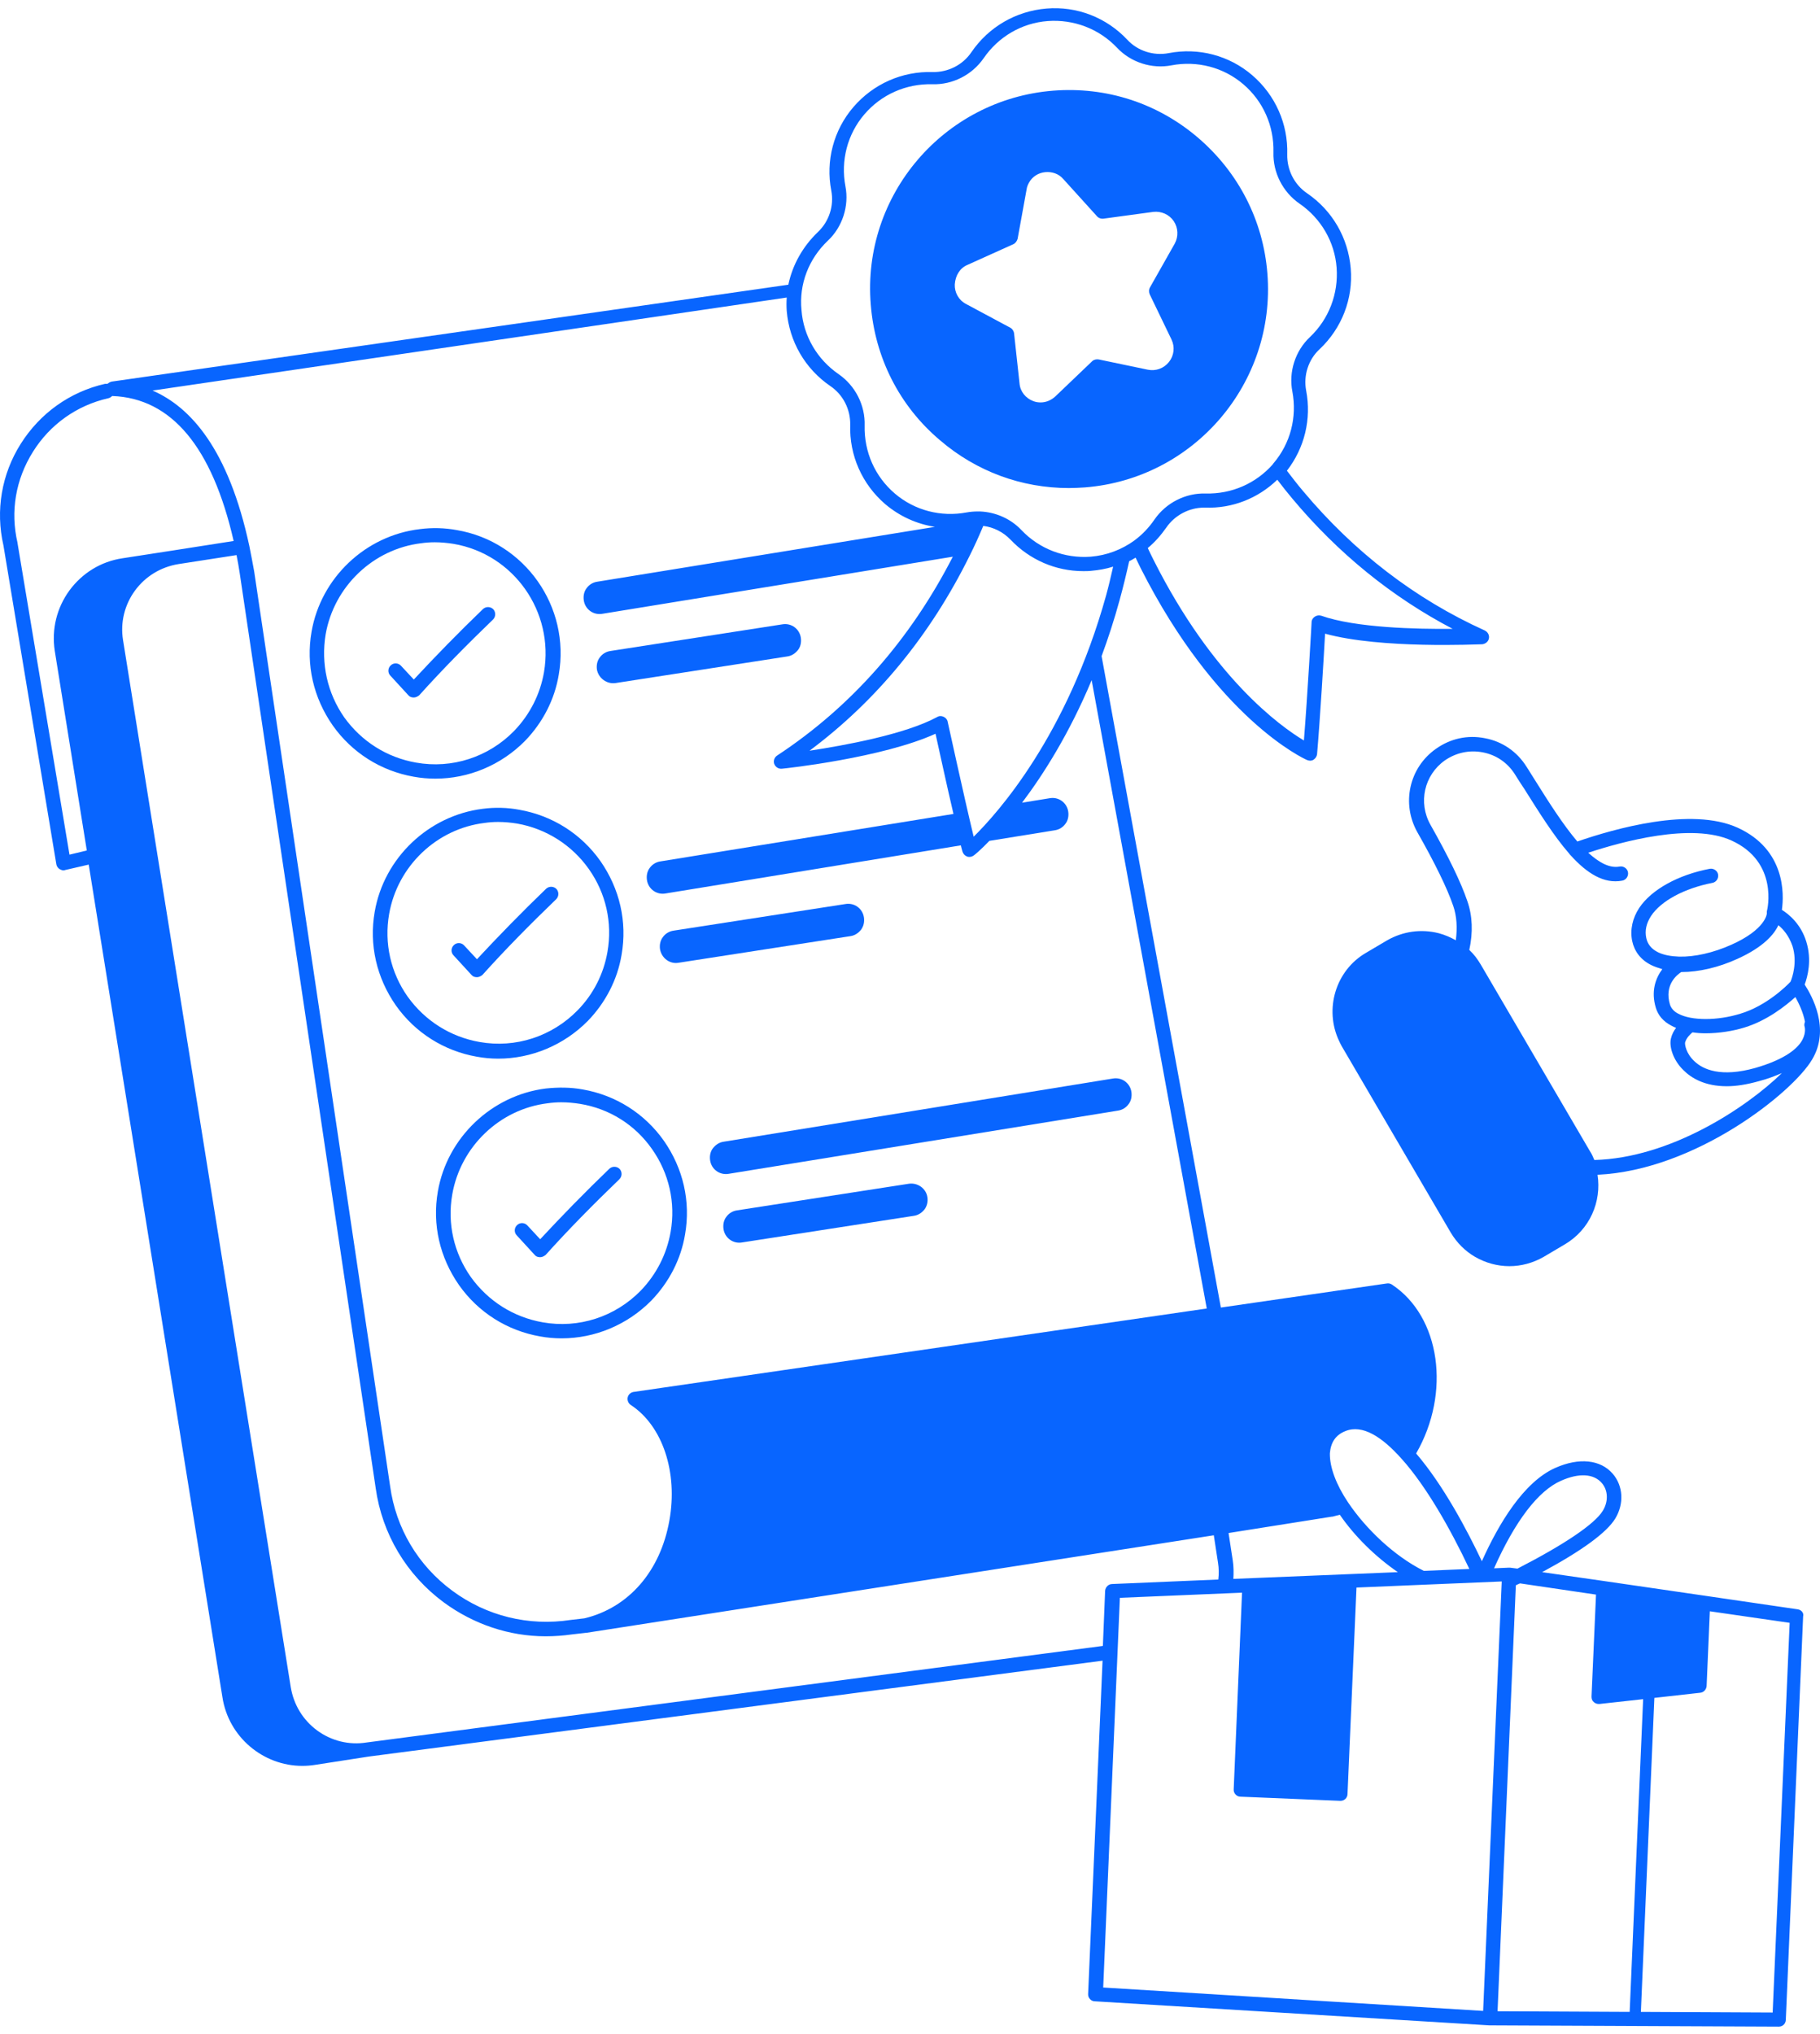 <svg width="111" height="124" viewBox="0 0 111 124" fill="none" xmlns="http://www.w3.org/2000/svg">
<path d="M25.239 47.356C25.669 47.434 26.099 47.473 26.549 47.473C28.583 47.473 30.558 46.652 32.025 45.166C33.1 44.051 33.824 42.663 34.078 41.137C34.801 36.992 32.005 33.022 27.859 32.318C27.116 32.181 26.354 32.162 25.611 32.259C22.286 32.65 19.568 35.232 19.001 38.517C18.649 40.531 19.118 42.545 20.292 44.227C21.465 45.889 23.225 47.004 25.239 47.356ZM19.861 38.673C20.37 35.76 22.756 33.472 25.689 33.12C25.963 33.081 26.236 33.061 26.51 33.061C26.901 33.061 27.292 33.1 27.664 33.159C31.34 33.785 33.804 37.304 33.178 40.981C32.944 42.33 32.318 43.562 31.36 44.559C29.795 46.163 27.566 46.886 25.376 46.495C23.596 46.182 22.052 45.205 20.996 43.738C19.959 42.252 19.568 40.453 19.861 38.673Z" fill="#0865FF"/>
<path d="M24.905 42.388C24.983 42.486 25.101 42.525 25.238 42.525C25.355 42.525 25.472 42.466 25.57 42.388C26.959 40.843 28.484 39.298 30.068 37.773C30.244 37.597 30.244 37.323 30.087 37.147C29.911 36.971 29.637 36.971 29.462 37.128C27.975 38.555 26.567 40.002 25.238 41.43L24.455 40.589C24.299 40.413 24.006 40.393 23.83 40.569C23.654 40.726 23.634 41.019 23.81 41.195L24.905 42.388Z" fill="#0865FF"/>
<path d="M37.54 41.645L48.022 40.022C48.296 39.983 48.511 39.826 48.667 39.631C48.824 39.435 48.882 39.161 48.843 38.888C48.765 38.34 48.257 37.969 47.709 38.066L37.228 39.69C36.954 39.729 36.719 39.885 36.582 40.081C36.426 40.276 36.367 40.55 36.406 40.824C36.504 41.352 37.013 41.723 37.54 41.645Z" fill="#0865FF"/>
<path d="M29.443 49.311C26.138 49.722 23.42 52.303 22.853 55.588C22.501 57.602 22.97 59.617 24.143 61.298C25.317 62.96 27.076 64.075 29.091 64.427C29.521 64.505 29.951 64.544 30.381 64.544C32.415 64.544 34.39 63.723 35.857 62.237C36.932 61.122 37.656 59.734 37.91 58.209C38.262 56.194 37.792 54.18 36.619 52.498C35.446 50.836 33.686 49.722 31.672 49.37C30.948 49.233 30.186 49.213 29.443 49.311ZM35.915 52.987C36.952 54.454 37.362 56.253 37.049 58.033C36.815 59.382 36.189 60.614 35.231 61.592C33.666 63.195 31.437 63.919 29.247 63.528C27.468 63.215 25.923 62.237 24.867 60.77C23.83 59.304 23.42 57.505 23.733 55.725C24.241 52.811 26.627 50.523 29.56 50.172C29.834 50.132 30.107 50.113 30.381 50.113C30.772 50.113 31.163 50.152 31.535 50.211C33.314 50.523 34.879 51.521 35.915 52.987Z" fill="#0865FF"/>
<path d="M28.307 57.642C28.151 57.466 27.857 57.446 27.681 57.622C27.505 57.779 27.486 58.072 27.662 58.248L28.757 59.441C28.835 59.538 28.952 59.578 29.089 59.578C29.206 59.578 29.324 59.519 29.422 59.441C30.81 57.896 32.335 56.351 33.919 54.826C34.095 54.65 34.095 54.376 33.939 54.2C33.763 54.024 33.489 54.024 33.313 54.18C31.827 55.608 30.419 57.055 29.089 58.483L28.307 57.642Z" fill="#0865FF"/>
<path d="M41.388 58.697L51.87 57.074C52.143 57.035 52.358 56.878 52.515 56.683C52.671 56.468 52.73 56.213 52.691 55.94C52.613 55.392 52.104 55.02 51.557 55.118L41.075 56.741C40.801 56.78 40.567 56.937 40.43 57.132C40.273 57.328 40.215 57.602 40.254 57.875C40.352 58.423 40.86 58.794 41.388 58.697Z" fill="#0865FF"/>
<path d="M33.294 66.363C29.989 66.774 27.271 69.355 26.704 72.641C26.352 74.655 26.822 76.669 27.995 78.35C29.168 80.013 30.928 81.127 32.942 81.479C33.372 81.558 33.803 81.597 34.252 81.597C36.286 81.597 38.261 80.775 39.728 79.289C40.803 78.174 41.527 76.786 41.781 75.261C42.133 73.247 41.664 71.233 40.49 69.551C39.317 67.889 37.557 66.774 35.543 66.422C34.8 66.285 34.037 66.285 33.294 66.363ZM39.767 70.059C40.803 71.526 41.214 73.325 40.901 75.104C40.666 76.454 40.041 77.686 39.082 78.683C37.518 80.286 35.289 81.01 33.099 80.619C31.319 80.306 29.774 79.328 28.718 77.862C27.682 76.395 27.271 74.596 27.584 72.817C28.093 69.903 30.478 67.615 33.411 67.263C33.685 67.224 33.959 67.204 34.233 67.204C34.624 67.204 35.015 67.243 35.386 67.302C37.166 67.595 38.73 68.573 39.767 70.059Z" fill="#0865FF"/>
<path d="M32.163 74.713C32.006 74.537 31.713 74.517 31.537 74.693C31.361 74.85 31.341 75.143 31.517 75.319L32.612 76.512C32.69 76.61 32.808 76.649 32.945 76.649C33.062 76.649 33.179 76.59 33.277 76.512C34.666 74.967 36.191 73.422 37.775 71.897C37.951 71.721 37.951 71.447 37.794 71.271C37.618 71.095 37.344 71.095 37.169 71.252C35.682 72.679 34.274 74.126 32.945 75.554L32.163 74.713Z" fill="#0865FF"/>
<path d="M43.485 70C43.328 70.196 43.27 70.47 43.309 70.743C43.387 71.291 43.895 71.662 44.443 71.565L68.182 67.712C68.456 67.673 68.691 67.517 68.828 67.321C68.984 67.126 69.043 66.852 69.004 66.578C68.925 66.031 68.417 65.659 67.87 65.757L44.13 69.609C43.856 69.648 43.641 69.805 43.485 70Z" fill="#0865FF"/>
<path d="M55.428 72.171L44.946 73.794C44.672 73.833 44.438 73.989 44.301 74.185C44.145 74.38 44.086 74.654 44.125 74.928C44.203 75.475 44.712 75.847 45.259 75.749L55.741 74.126C56.014 74.087 56.23 73.93 56.386 73.735C56.542 73.52 56.601 73.266 56.562 72.992C56.484 72.464 55.975 72.092 55.428 72.171Z" fill="#0865FF"/>
<path d="M57.331 26.842C59.541 28.739 62.298 29.756 65.192 29.756C65.525 29.756 65.838 29.736 66.17 29.717C72.838 29.189 77.825 23.342 77.297 16.674C77.043 13.447 75.537 10.514 73.073 8.402C70.609 6.29 67.48 5.273 64.234 5.528C57.566 6.056 52.56 11.902 53.107 18.571C53.362 21.797 54.848 24.75 57.331 26.842ZM59.013 16.146L61.79 14.894C61.927 14.836 62.024 14.699 62.063 14.562L62.611 11.55C62.631 11.394 62.689 11.257 62.767 11.12C62.963 10.768 63.335 10.534 63.745 10.495C64.156 10.455 64.567 10.592 64.84 10.905L66.894 13.174C66.991 13.291 67.148 13.35 67.304 13.33L70.335 12.919C70.824 12.861 71.313 13.076 71.587 13.486C71.861 13.897 71.88 14.425 71.645 14.855L70.14 17.515C70.061 17.652 70.061 17.808 70.12 17.945L71.45 20.702C71.665 21.152 71.606 21.68 71.293 22.071C70.981 22.462 70.492 22.638 70.003 22.54L67.011 21.915C66.874 21.895 66.737 21.915 66.62 22.012C66.62 22.012 66.6 22.032 66.581 22.051L64.371 24.163C64.117 24.398 63.804 24.535 63.471 24.535C63.315 24.535 63.178 24.515 63.022 24.457C62.552 24.281 62.22 23.87 62.181 23.381L61.848 20.331C61.829 20.174 61.731 20.037 61.614 19.979L58.915 18.532C58.465 18.297 58.211 17.828 58.231 17.339C58.27 16.791 58.544 16.341 59.013 16.146Z" fill="#0865FF"/>
<path d="M109.658 98.12L103.909 97.279L97.867 96.399L94.053 95.851C96.478 94.541 97.984 93.446 98.512 92.586C99.059 91.686 99.001 90.591 98.356 89.848C97.612 88.988 96.302 88.851 94.855 89.496C92.919 90.356 91.394 92.918 90.377 95.186C89.478 93.29 88.031 90.552 86.368 88.616C88.5 84.92 87.855 80.266 84.882 78.311C84.784 78.252 84.687 78.232 84.569 78.252L74.459 79.719L67.185 40.003C67.576 38.947 67.948 37.813 68.28 36.6C68.495 35.818 68.691 35.016 68.867 34.215C69.004 34.156 69.121 34.078 69.258 33.999C69.375 34.234 69.473 34.449 69.571 34.645C74.205 43.796 79.485 46.241 79.72 46.339C79.778 46.358 79.837 46.378 79.896 46.378C79.974 46.378 80.052 46.358 80.111 46.319C80.228 46.241 80.306 46.123 80.326 45.986C80.502 43.972 80.737 40.081 80.815 38.634C84.217 39.572 90.123 39.279 90.397 39.279C90.592 39.26 90.768 39.123 90.807 38.927C90.846 38.732 90.749 38.536 90.553 38.438C86.31 36.522 82.575 33.647 79.466 29.932C79.133 29.541 78.82 29.13 78.488 28.7C79.563 27.312 79.993 25.552 79.661 23.811C79.485 22.892 79.798 21.915 80.482 21.289C81.832 20.018 82.536 18.219 82.379 16.361C82.223 14.503 81.264 12.841 79.72 11.785C78.938 11.257 78.488 10.358 78.507 9.419C78.566 7.561 77.784 5.801 76.376 4.589C74.968 3.377 73.091 2.888 71.272 3.24C70.353 3.416 69.375 3.103 68.749 2.418C67.478 1.069 65.679 0.365 63.822 0.521C61.964 0.678 60.302 1.636 59.246 3.181C58.718 3.963 57.818 4.413 56.88 4.393C55.022 4.335 53.262 5.117 52.05 6.525C50.837 7.933 50.348 9.81 50.7 11.629C50.876 12.548 50.563 13.506 49.879 14.151C48.96 15.031 48.334 16.146 48.08 17.358L6.819 23.264C6.721 23.283 6.624 23.342 6.545 23.401C6.506 23.401 6.448 23.401 6.409 23.401C4.258 23.89 2.439 25.2 1.266 27.057C0.092 28.915 -0.279 31.125 0.21 33.256L3.436 52.694C3.456 52.811 3.534 52.928 3.632 52.987C3.71 53.026 3.788 53.065 3.866 53.065C3.906 53.065 3.925 53.065 3.964 53.046L5.411 52.713L13.566 103.478C13.937 105.903 16.049 107.662 18.435 107.662C18.689 107.662 18.943 107.643 19.197 107.604L22.483 107.095L67.244 101.249L66.364 121.566C66.344 121.801 66.54 122.016 66.774 122.016L90.827 123.482H90.846L108.485 123.561C108.72 123.561 108.915 123.385 108.915 123.13L109.971 98.55C110.03 98.354 109.873 98.159 109.658 98.12ZM95.207 90.278C96.302 89.789 97.202 89.848 97.691 90.415C98.082 90.865 98.101 91.549 97.749 92.116C97.241 92.938 95.364 94.189 92.548 95.636L92.098 95.578C92.078 95.578 92.078 95.578 92.059 95.578C92.039 95.578 92.02 95.578 92.02 95.578L91.12 95.617C92.411 92.723 93.819 90.884 95.207 90.278ZM82.066 87.247C83.083 86.837 84.276 87.58 85.488 88.948L85.508 88.968C86.975 90.611 88.441 93.172 89.614 95.656L86.838 95.773C85.039 94.874 83.318 93.231 82.223 91.608C81.499 90.532 81.088 89.457 81.108 88.597C81.167 87.932 81.46 87.482 82.066 87.247ZM81.225 92.468C81.245 92.468 81.245 92.468 81.264 92.468C81.421 92.429 81.558 92.39 81.714 92.351C82.614 93.661 83.885 94.913 85.254 95.851L75.222 96.262C75.242 95.891 75.242 95.499 75.183 95.128L74.929 93.466L81.225 92.468ZM67.459 36.307C65.073 44.872 60.849 49.565 59.383 51.012C58.757 48.411 57.818 44.07 57.799 44.011C57.779 43.875 57.681 43.757 57.544 43.699C57.427 43.64 57.271 43.64 57.153 43.718C55.198 44.774 51.541 45.439 49.371 45.771C53.458 42.721 56.743 38.732 59.148 33.862C59.441 33.276 59.715 32.67 59.969 32.063C60.595 32.142 61.182 32.435 61.632 32.904C62.805 34.136 64.389 34.821 66.07 34.821C66.227 34.821 66.403 34.821 66.559 34.801C67.009 34.762 67.459 34.684 67.889 34.547C67.752 35.153 67.615 35.74 67.459 36.307ZM78.82 30.401C81.617 33.745 84.902 36.405 88.598 38.341C86.407 38.36 82.692 38.282 80.58 37.539C80.443 37.5 80.306 37.519 80.189 37.597C80.072 37.676 79.993 37.793 79.993 37.93C79.993 37.989 79.739 42.486 79.524 45.146C78.058 44.266 73.971 41.313 70.373 34.175C70.255 33.941 70.138 33.706 70.001 33.413C70.431 33.061 70.803 32.631 71.135 32.161C71.644 31.418 72.523 30.949 73.423 30.949C73.443 30.949 73.482 30.949 73.501 30.949C75.163 31.008 76.728 30.382 77.901 29.248C78.214 29.658 78.507 30.03 78.82 30.401ZM50.485 14.679C51.385 13.838 51.795 12.548 51.561 11.355C51.267 9.79 51.678 8.187 52.714 6.975C53.751 5.762 55.257 5.097 56.86 5.136C58.092 5.176 59.285 4.569 59.989 3.553C60.888 2.242 62.316 1.401 63.9 1.284C65.484 1.167 67.029 1.753 68.124 2.907C68.965 3.807 70.255 4.217 71.448 3.983C73.012 3.689 74.616 4.1 75.828 5.136C77.041 6.173 77.706 7.679 77.666 9.282C77.627 10.514 78.234 11.707 79.25 12.411C80.561 13.31 81.401 14.738 81.519 16.322C81.636 17.906 81.049 19.451 79.896 20.546C78.996 21.387 78.585 22.677 78.82 23.87C79.114 25.434 78.703 27.038 77.666 28.25C77.647 28.27 77.627 28.289 77.627 28.309C76.591 29.482 75.105 30.128 73.54 30.088C72.308 30.049 71.116 30.655 70.412 31.672C70.079 32.161 69.668 32.591 69.219 32.924C69.199 32.924 69.199 32.943 69.199 32.943C68.417 33.511 67.498 33.862 66.52 33.941C64.936 34.058 63.391 33.471 62.296 32.318C61.632 31.614 60.712 31.223 59.774 31.183C59.754 31.183 59.715 31.183 59.696 31.183C59.676 31.183 59.656 31.183 59.617 31.183C59.402 31.183 59.167 31.203 58.952 31.242C57.388 31.535 55.785 31.125 54.572 30.088C53.36 29.052 52.695 27.546 52.734 25.943C52.773 24.711 52.167 23.518 51.15 22.814C49.84 21.915 48.999 20.487 48.882 18.903C48.725 17.319 49.331 15.774 50.485 14.679ZM47.982 18.14C47.963 18.414 47.963 18.688 47.982 18.962C48.139 20.819 49.097 22.482 50.642 23.538C51.424 24.066 51.874 24.965 51.854 25.904C51.795 27.761 52.578 29.521 53.986 30.734C54.865 31.477 55.902 31.946 57.017 32.122L36.425 35.466C36.151 35.505 35.917 35.661 35.78 35.857C35.623 36.053 35.565 36.326 35.604 36.6C35.682 37.148 36.191 37.519 36.738 37.422L58.112 33.941C55.511 39.005 51.913 43.092 47.395 46.065C47.219 46.182 47.161 46.397 47.219 46.573C47.298 46.769 47.474 46.886 47.689 46.867C47.943 46.847 53.829 46.202 57.056 44.735C57.271 45.693 57.721 47.786 58.151 49.624L40.278 52.518C40.004 52.557 39.769 52.713 39.632 52.909C39.476 53.105 39.417 53.378 39.456 53.652C39.535 54.2 40.043 54.571 40.59 54.473L58.6 51.54C58.64 51.677 58.659 51.794 58.698 51.912C58.737 52.048 58.835 52.166 58.992 52.224C59.031 52.244 59.089 52.244 59.128 52.244C59.226 52.244 59.324 52.205 59.402 52.146C59.461 52.107 59.813 51.814 60.341 51.266L64.33 50.621C64.604 50.582 64.838 50.425 64.975 50.23C65.132 50.034 65.19 49.761 65.151 49.487C65.073 48.939 64.565 48.568 64.017 48.666L62.335 48.939C63.646 47.199 65.21 44.735 66.579 41.469L73.599 79.777L38.654 84.862C38.478 84.881 38.322 85.018 38.283 85.194C38.244 85.37 38.322 85.566 38.478 85.663C40.414 86.934 41.353 89.77 40.825 92.703C40.278 95.793 38.342 98.022 35.643 98.667L34.802 98.765C32.24 99.156 29.679 98.53 27.587 96.986C25.494 95.441 24.145 93.172 23.793 90.611L15.502 34.84C15.404 34.293 15.306 33.784 15.208 33.295C13.937 27.37 11.61 24.809 9.303 23.811L47.982 18.14ZM3.338 39.67L5.294 51.853L4.238 52.107L1.07 33.119V33.1C0.62 31.183 0.953 29.228 2.009 27.546C3.045 25.884 4.688 24.711 6.604 24.281C6.702 24.261 6.78 24.202 6.839 24.144H6.858C10.456 24.281 12.94 27.253 14.25 32.983L10.75 33.53L7.465 34.038C6.154 34.234 5.02 34.938 4.238 35.994C3.456 37.069 3.143 38.36 3.338 39.67ZM22.365 106.235C21.29 106.411 20.214 106.137 19.354 105.511C18.474 104.866 17.907 103.928 17.731 102.852L7.504 39.025C7.328 37.95 7.601 36.874 8.227 36.014C8.872 35.134 9.811 34.566 10.887 34.391L14.426 33.843C14.504 34.215 14.563 34.586 14.622 34.958L22.913 90.728C23.304 93.524 24.79 96.008 27.058 97.689C28.897 99.039 31.067 99.762 33.277 99.762C33.825 99.762 34.352 99.723 34.9 99.645L35.76 99.547C35.76 99.547 35.76 99.547 35.78 99.547L74.029 93.603L74.283 95.265C74.342 95.617 74.342 95.969 74.303 96.301L67.83 96.575C67.596 96.575 67.42 96.77 67.4 96.986L67.263 100.349L22.365 106.235ZM90.455 122.602L67.283 121.175L68.3 97.416L75.75 97.103L75.242 109.09C75.222 109.325 75.418 109.54 75.652 109.54L81.734 109.794H81.753C81.988 109.794 82.184 109.618 82.184 109.364L82.731 96.79L91.59 96.418L90.455 122.602ZM91.335 122.622L92.45 96.653C92.528 96.614 92.606 96.575 92.704 96.536L97.339 97.22L97.065 103.439C97.065 103.576 97.104 103.693 97.202 103.771C97.28 103.849 97.397 103.888 97.495 103.888C97.515 103.888 97.534 103.888 97.554 103.888L100.213 103.595L99.392 122.661L91.335 122.622ZM108.113 122.7L100.076 122.661L100.898 103.517L103.694 103.204C103.909 103.184 104.065 103.008 104.085 102.793L104.281 98.237L109.15 98.941L108.113 122.7Z" fill="#0865FF"/>
<path d="M110.065 60.027C110.241 59.557 110.515 58.541 110.163 57.406C109.83 56.331 109.107 55.744 108.676 55.471C108.813 54.512 108.892 51.794 105.978 50.464C103.142 49.174 98.41 50.543 96.201 51.305C95.32 50.269 94.441 48.88 93.658 47.629C93.463 47.336 93.287 47.023 93.091 46.73C92.524 45.83 91.625 45.204 90.569 45.009C89.513 44.794 88.457 45.028 87.577 45.654C85.934 46.808 85.465 48.998 86.443 50.738C87.499 52.596 88.261 54.141 88.633 55.236C88.848 55.862 88.887 56.566 88.789 57.328C88.476 57.152 88.124 56.996 87.753 56.898C86.677 56.624 85.563 56.781 84.605 57.328L83.314 58.091C81.456 59.166 80.752 61.532 81.671 63.468C81.71 63.566 81.769 63.664 81.828 63.781L88.476 75.143C88.848 75.768 89.356 76.277 89.963 76.629C90.608 77 91.331 77.196 92.055 77.196C92.778 77.196 93.502 77 94.147 76.629L95.438 75.866C96.963 74.967 97.687 73.265 97.432 71.623C103.416 71.349 109.341 66.597 110.515 64.603C111.649 62.725 110.495 60.692 110.065 60.027ZM109.322 57.68C109.635 58.678 109.302 59.616 109.204 59.851C108.97 60.105 107.718 61.337 106.134 61.806C104.746 62.236 103.162 62.236 102.36 61.806C102.086 61.669 101.93 61.474 101.852 61.259C101.48 60.027 102.302 59.421 102.536 59.264C102.536 59.264 102.536 59.264 102.556 59.264C103.592 59.264 104.805 58.99 105.958 58.462C107.562 57.739 108.207 56.957 108.461 56.409C108.755 56.644 109.107 57.054 109.322 57.68ZM97.237 70.723C97.159 70.528 97.08 70.352 96.963 70.176L90.314 58.814C90.119 58.482 89.884 58.169 89.611 57.915C89.845 56.839 89.806 55.842 89.493 54.943C89.102 53.789 88.339 52.224 87.244 50.288C86.482 48.939 86.853 47.258 88.124 46.358C88.809 45.889 89.611 45.713 90.432 45.869C91.253 46.026 91.938 46.495 92.387 47.199C92.563 47.492 92.759 47.785 92.954 48.079C93.854 49.506 94.753 50.953 95.692 52.029C95.731 52.087 95.77 52.127 95.809 52.166C96.787 53.241 97.823 53.906 98.938 53.691C99.173 53.652 99.329 53.417 99.29 53.183C99.251 52.948 99.016 52.791 98.782 52.831C98.175 52.948 97.53 52.596 96.865 51.99C98.879 51.325 103.182 50.132 105.606 51.247C108.481 52.557 107.796 55.451 107.757 55.568V55.588C107.757 55.607 107.757 55.607 107.757 55.627C107.757 55.647 107.757 55.666 107.757 55.666C107.757 55.686 107.757 55.686 107.757 55.705C107.757 55.705 107.699 56.663 105.587 57.602C104.492 58.091 103.358 58.345 102.419 58.325C101.91 58.306 101.461 58.228 101.109 58.052C100.718 57.856 100.483 57.563 100.405 57.191C100.307 56.742 100.405 56.292 100.698 55.842C101.304 54.923 102.732 54.16 104.433 53.828C104.668 53.789 104.824 53.554 104.785 53.319C104.746 53.085 104.511 52.928 104.277 52.968C102.341 53.339 100.718 54.239 99.975 55.353C99.564 55.979 99.407 56.683 99.544 57.367C99.681 58.013 100.072 58.521 100.698 58.834C100.894 58.932 101.128 59.01 101.383 59.088C100.972 59.636 100.679 60.437 100.991 61.454C101.128 61.904 101.441 62.276 101.93 62.53C102.028 62.588 102.126 62.628 102.223 62.667C102.086 62.843 101.969 63.058 101.91 63.312C101.793 63.762 102.008 64.603 102.673 65.248C103.162 65.737 103.983 66.226 105.313 66.226C105.88 66.226 106.525 66.128 107.288 65.913C107.816 65.776 108.266 65.6 108.676 65.424C106.506 67.536 101.871 70.606 97.237 70.723ZM109.928 63.39C109.674 63.879 108.95 64.564 107.053 65.111C104.961 65.698 103.866 65.209 103.338 64.7C102.83 64.231 102.751 63.684 102.771 63.566C102.849 63.273 103.084 63.058 103.221 62.94C103.475 62.98 103.749 62.999 104.022 62.999C104.844 62.999 105.685 62.862 106.389 62.647C107.796 62.217 108.931 61.298 109.498 60.789C109.693 61.141 109.967 61.689 110.084 62.295C110.045 62.393 110.026 62.51 110.065 62.608C110.065 62.608 110.163 62.94 109.928 63.39Z" fill="#0865FF"/>
</svg>
